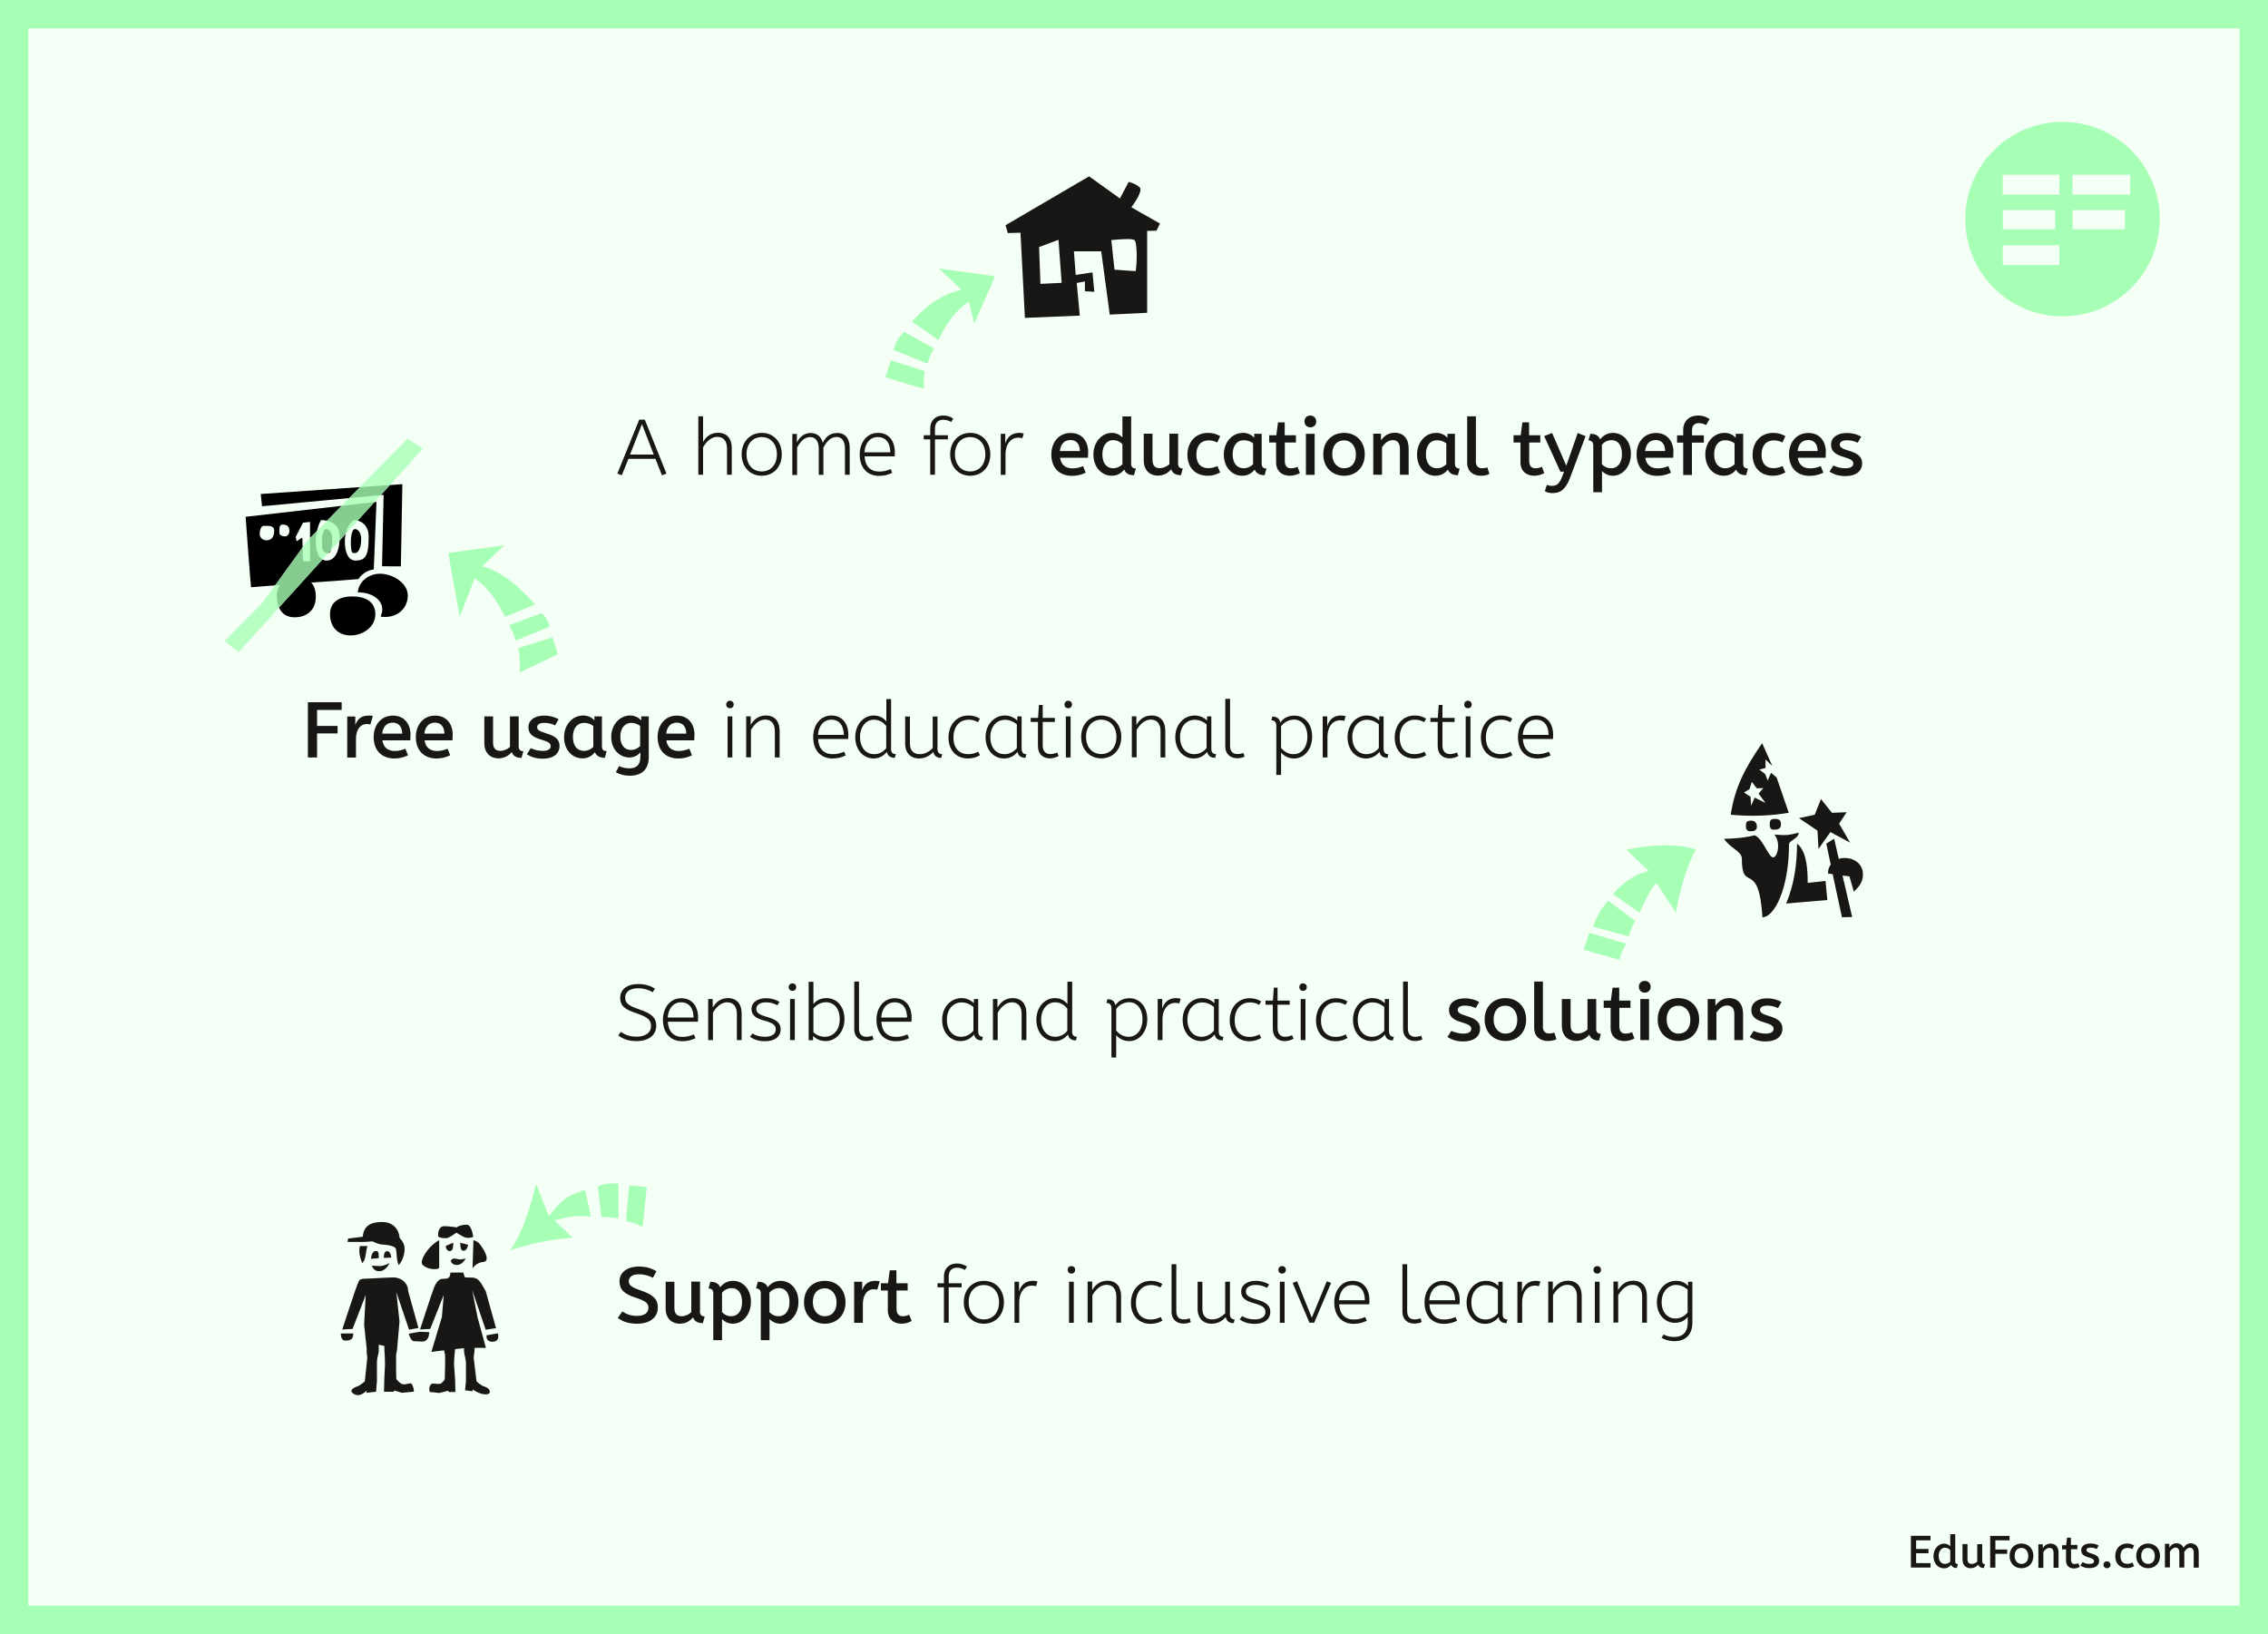 <?xml version="1.0" encoding="UTF-8"?> <svg xmlns="http://www.w3.org/2000/svg" xmlns:xlink="http://www.w3.org/1999/xlink" version="1.1" x="0px" y="0px" viewBox="0 0 2000 1440.9" style="enable-background:new 0 0 2000 1440.9;" xml:space="preserve"><rect x="0" y="0" width="2000" height="1440.9" fill="#808080" stroke="none"/> <style type="text/css"> .st0{fill:#F4FFF5;} .st1{fill:#F4FFF5;stroke:#F4FFF5;stroke-miterlimit:10;} .st2{fill:#181716;} .st3{fill:#A7FFB5;} .st4{opacity:0.8;} </style> <g id="Ebene_1"> <g> <rect x="12.5" y="12.5" class="st0" width="1975" height="1415.9"></rect> <path class="st3" d="M1975,25v1390.9H25V25H1975 M2000,0H0v1440.9h2000V0L2000,0z"></path> </g> <g> <path class="st2" d="M544.4,417.6l19.3-47.6h4.9l19.1,47.6l-4,1.5l-5.7-14.5h-23.8l-5.9,14.5L544.4,417.6z M576.5,400.8L566.1,374 l-10.5,26.8H576.5z"></path> <path class="st2" d="M620,389.7c2.6-4.5,6.5-8.1,13.3-8.1c7.9,0,12,5.4,12,13.4v23.6h-4.2v-23.2c0-6.4-3.1-10.2-8.5-10.2 c-5.2,0-9.5,3.8-12.6,9.2v24.2h-4.2v-51.5h4.2V389.7z"></path> <path class="st2" d="M689.4,400.6c0,11.3-7.5,18.9-17.7,18.9c-10.4,0-17.7-7.9-17.7-18.9c0-11.3,7.6-18.9,17.7-18.9 C682.1,381.6,689.4,389.6,689.4,400.6z M658.3,400.5c0,9,5.4,15.2,13.4,15.2c8.2,0,13.4-6.2,13.4-15.1c0-9-5.4-15.2-13.4-15.2 C663.6,385.4,658.3,391.6,658.3,400.5z"></path> <path class="st2" d="M749.3,394.9v23.7h-4.2v-23.3c0-6.5-2.9-10-7.4-10c-4.9,0-8.4,3.5-11.6,9.3v24.1H722v-23.2 c0-6.7-3.1-10.1-7.5-10.1c-4.8,0-8.4,3.4-11.6,9.2v24.2h-4.2v-36.2h4v7.6c2.6-5,6.4-8.4,12.2-8.4c5.6,0,9.5,3.4,10.6,8.7 c2.6-5.1,6.3-8.7,12.7-8.7C745.4,381.6,749.3,386.9,749.3,394.9z"></path> <path class="st2" d="M789.1,398.7c0,1.3,0,2.3-0.1,3.7h-26.6c0.5,8.6,5.1,13.4,12.9,13.4c4.1,0,7-0.9,10.1-2.2l1.4,3.3 c-3.1,1.5-6.8,2.7-11.5,2.7c-10.8,0-17.2-7.4-17.2-18.9c0-10.4,6.2-19,16.1-19C784.1,381.6,789.1,389.3,789.1,398.7z M762.3,398.8 h22.8c-0.1-8.2-3.8-13.4-11-13.4C767.1,385.3,762.8,391,762.3,398.8z"></path> <path class="st2" d="M840.6,369.1l-1.8,3c-1.9-1.1-4-2-7.1-2c-4.5,0-7.2,2.9-7.2,7.6v6.1h11.4v3.6h-11.4v31.2h-4.2v-31.2h-5.7 v-3.6h5.7v-6.1c0-6.8,4.6-11.3,11.2-11.3C835.2,366.3,838.1,367.4,840.6,369.1z"></path> <path class="st2" d="M873.3,400.6c0,11.3-7.5,18.9-17.7,18.9c-10.4,0-17.7-7.9-17.7-18.9c0-11.3,7.6-18.9,17.7-18.9 C865.9,381.6,873.3,389.6,873.3,400.6z M842.1,400.5c0,9,5.4,15.2,13.4,15.2c8.2,0,13.4-6.2,13.4-15.1c0-9-5.4-15.2-13.4-15.2 C847.4,385.4,842.1,391.6,842.1,400.5z"></path> <path class="st2" d="M902.8,382.3l-1.3,4.1c-1.1-0.3-2.4-0.5-3.8-0.5c-5.5,0-11,4.7-11,14.9v17.9h-4.2v-36.2h4v8.7 c1.3-4.8,4.9-9.5,12-9.5C900.1,381.6,901.6,381.9,902.8,382.3z"></path> <path class="st2" d="M959.6,398.5c0,1.9-0.1,3.5-0.2,5.1h-24.6c0.8,5.8,4.4,9.4,10.9,9.4c3.7,0,6.3-0.8,9.4-2l2.3,5.8 c-3.3,1.6-7.2,2.8-12,2.8c-11.5,0-18.3-7.4-18.3-18.9c0-10.9,6.8-18.9,16.9-18.9C954.3,381.6,959.6,389.4,959.6,398.5z M934.6,397.7h17.7c-0.1-6.2-3.2-9.7-8.3-9.7C938.9,388,935.4,391.1,934.6,397.7z"></path> <path class="st2" d="M997.5,409c0,3.3,2,4.1,4.2,4.1l-1.7,5.9c-4.7,0-7.5-1.7-8.6-5c-2.4,2.9-5.6,5.5-11.1,5.5 c-8.3,0-16.1-7-16.1-18.7c0-11,7.4-19.1,16.3-19.1c4.3,0,7.5,2.1,9.3,4.1v-18.6h7.7V409z M972.1,400.6c0,7.7,3.6,12.3,9.5,12.3 c3.2,0,6.2-1.5,8.2-3.5v-17.7c-1.7-1.9-4.6-3.6-8.3-3.6C975.8,388.1,972.1,393.3,972.1,400.6z"></path> <path class="st2" d="M1038.8,408.4c0,3.8,2.1,4.7,4.2,4.7l-1.6,5.9c-4.7,0-7.4-1.7-8.6-5.2c-3.1,3.6-7,5.6-11.8,5.6 c-6.1,0-12.4-3.8-12.4-13.5v-23.5h7.7v23.1c0,4.9,2.2,7.3,6.4,7.3c3.1,0,6.1-1.3,8.5-3.5v-26.9h7.7V408.4z"></path> <path class="st2" d="M1065.8,388.3c-6.5,0-10.8,4.4-10.8,12.6c0,7.9,4,11.9,10.3,11.9c3.6,0,6-0.8,8.2-1.9l2.5,5.6 c-3.1,1.8-6.5,3-10.9,3c-11.1,0-18-7.3-18-18.5c0-10.8,6.8-19.3,18.2-19.3c4.1,0,7.6,1,10.7,2.9l-2.6,5.6 C1071.1,389,1068.8,388.3,1065.8,388.3z"></path> <path class="st2" d="M1106,386v-3.5h6.6V409c0,3.3,2,4.1,4.2,4.1l-1.6,5.9c-4.7,0-7.4-1.7-8.8-4.9c-2.3,2.8-5.6,5.4-11.1,5.4 c-8.4,0-16.1-7-16.1-18.7c0-10.9,7.4-19.1,16.9-19.1C1100.2,381.6,1103.6,383.4,1106,386z M1087,400.6c0,7.7,3.7,12.3,9.7,12.3 c3.3,0,6.3-1.5,8.3-3.5v-18.5c-2.2-1.7-5-2.7-8-2.7C1090.8,388.1,1087,393,1087,400.6z"></path> <path class="st2" d="M1133,383.8h9.8v6.4h-9.8v16.5c0,4.5,2.4,6.2,5.4,6.2c2.4,0,4.2-0.6,5.8-1.3l2.1,5.5 c-2.3,1.3-5.4,2.4-8.8,2.4c-6.9,0-12.2-4-12.2-11.9v-17.4h-6.1v-6.4h6.3l1.5-11.4h5.9V383.8z"></path> <path class="st2" d="M1160.7,371.6c0,3.1-2.2,5.2-5.2,5.2c-3,0-5.2-2.2-5.2-5.2s2.1-5.2,5.2-5.2 C1158.4,366.4,1160.7,368.6,1160.7,371.6z M1151.6,418.7v-36.2h7.7v36.2H1151.6z"></path> <path class="st2" d="M1203.5,400.6c0,11.7-7.9,18.9-18.3,18.9c-10.6,0-18.3-7.7-18.3-18.9c0-11.7,7.9-18.9,18.3-18.9 C1195.9,381.6,1203.5,389.4,1203.5,400.6z M1174.8,400.5c0,7.1,4.2,12.4,10.4,12.4c6.6,0,10.5-4.7,10.5-12.2 c0-7.1-4.2-12.4-10.5-12.4C1178.7,388.3,1174.8,393,1174.8,400.5z"></path> <path class="st2" d="M1230,381.6c8,0,12.2,5.6,12.2,13.8v23.2h-7.7v-22.8c0-5-2.2-7.7-6.3-7.7c-4,0-7,2.6-9.5,6.2v24.3h-7.7v-36.2 h6.8v5.9C1220.6,384.4,1224.1,381.6,1230,381.6z"></path> <path class="st2" d="M1276.4,386v-3.5h6.6V409c0,3.3,2,4.1,4.2,4.1l-1.6,5.9c-4.7,0-7.4-1.7-8.8-4.9c-2.3,2.8-5.6,5.4-11.1,5.4 c-8.4,0-16.1-7-16.1-18.7c0-10.9,7.4-19.1,16.9-19.1C1270.6,381.6,1274,383.4,1276.4,386z M1257.4,400.6c0,7.7,3.7,12.3,9.7,12.3 c3.3,0,6.3-1.5,8.3-3.5v-18.5c-2.2-1.7-5-2.7-8-2.7C1261.2,388.1,1257.4,393,1257.4,400.6z"></path> <path class="st2" d="M1301.4,406.6c0,4.3,2.1,6.3,5.6,6.3c1.9,0,3.3-0.3,4.6-0.8l1.8,5.8c-1.9,1-4.5,1.6-7.4,1.6 c-6.5,0-12.2-3.4-12.2-11.6v-40.8h7.7V406.6z"></path> <path class="st2" d="M1348.5,383.8h9.8v6.4h-9.8v16.5c0,4.5,2.4,6.2,5.4,6.2c2.4,0,4.2-0.6,5.8-1.3l2.1,5.5 c-2.3,1.3-5.4,2.4-8.8,2.4c-6.9,0-12.2-4-12.2-11.9v-17.4h-6.1v-6.4h6.3l1.5-11.4h5.9V383.8z"></path> <path class="st2" d="M1398.2,384.6l-13.4,36c-4.2,11.3-9,14.2-15.7,14.2c-2.8,0-5.1-0.6-6.8-1.7l1.8-5.6c1.4,0.6,2.7,0.9,4.7,0.9 c3.9,0,6.5-1.9,9-8.7l1.4-3.8h-3.2l-14.3-31.4l7-2.7l12.5,28.8l10.1-28.8L1398.2,384.6z"></path> <path class="st2" d="M1438.2,400.2c0,11.6-7.6,19.3-15.9,19.3c-4,0-7.2-1.7-9.6-4.1V434h-7.7v-41.2c0-3.2-1.8-4.4-4.2-4.4l1.6-5.9 c4.6,0,7.4,1.7,8.7,4.9c2.1-2.8,5.8-5.7,11.2-5.7C1430.5,381.6,1438.2,388.3,1438.2,400.2z M1412.6,392.1v17.2 c2,2.2,4.8,3.6,8.2,3.6c5.6,0,9.5-4.6,9.5-12.5c0-8.1-3.8-12.3-9.1-12.3C1417.4,388.1,1414.3,390.1,1412.6,392.1z"></path> <path class="st2" d="M1475.7,398.5c0,1.9-0.1,3.5-0.2,5.1h-24.6c0.8,5.8,4.4,9.4,10.9,9.4c3.7,0,6.3-0.8,9.4-2l2.3,5.8 c-3.3,1.6-7.2,2.8-12,2.8c-11.5,0-18.3-7.4-18.3-18.9c0-10.9,6.8-18.9,16.9-18.9C1470.3,381.6,1475.7,389.4,1475.7,398.5z M1450.7,397.7h17.7c-0.1-6.2-3.2-9.7-8.3-9.7C1455,388,1451.5,391.1,1450.7,397.7z"></path> <path class="st2" d="M1507.6,369.5l-3.1,5.3c-1.9-1-3.9-1.7-6.5-1.7c-3.6,0-5.9,2.2-5.9,6v4.8h10.4v6.4H1492v28.5h-7.7v-28.5h-5.4 v-6.4h5.4v-4.9c0-7.7,5.4-12.6,12.9-12.6C1501.4,366.3,1504.8,367.6,1507.6,369.5z"></path> <path class="st2" d="M1530.6,386v-3.5h6.6V409c0,3.3,2,4.1,4.2,4.1l-1.6,5.9c-4.7,0-7.4-1.7-8.8-4.9c-2.3,2.8-5.6,5.4-11.1,5.4 c-8.4,0-16.1-7-16.1-18.7c0-10.9,7.4-19.1,16.9-19.1C1524.8,381.6,1528.2,383.4,1530.6,386z M1511.6,400.6 c0,7.7,3.7,12.3,9.7,12.3c3.3,0,6.3-1.5,8.3-3.5v-18.5c-2.2-1.7-5-2.7-8-2.7C1515.4,388.1,1511.6,393,1511.6,400.6z"></path> <path class="st2" d="M1564.2,388.3c-6.5,0-10.8,4.4-10.8,12.6c0,7.9,4,11.9,10.3,11.9c3.6,0,6-0.8,8.2-1.9l2.5,5.6 c-3.1,1.8-6.5,3-10.9,3c-11.1,0-18-7.3-18-18.5c0-10.8,6.8-19.3,18.2-19.3c4.1,0,7.6,1,10.7,2.9l-2.6,5.6 C1569.5,389,1567.2,388.3,1564.2,388.3z"></path> <path class="st2" d="M1610.1,398.5c0,1.9-0.1,3.5-0.2,5.1h-24.6c0.8,5.8,4.4,9.4,10.9,9.4c3.7,0,6.3-0.8,9.4-2l2.3,5.8 c-3.3,1.6-7.2,2.8-12,2.8c-11.5,0-18.3-7.4-18.3-18.9c0-10.9,6.8-18.9,16.9-18.9C1604.8,381.6,1610.1,389.4,1610.1,398.5z M1585.2,397.7h17.7c-0.1-6.2-3.2-9.7-8.3-9.7C1589.5,388,1585.9,391.1,1585.2,397.7z"></path> <path class="st2" d="M1627.3,412.9c4.7,0,7-1.6,7-4.2c0-2.4-1.7-3.8-8.5-5.8c-7.4-2.2-11.1-4.9-11.1-10.9 c0-6.1,5.3-10.2,13.8-10.2c5.4,0,9.3,1.3,12.8,3.2l-3.1,5.4c-2.6-1.2-5.4-2.2-9.5-2.2c-4.2,0-6.3,1.5-6.3,3.7 c0,2.3,1.3,3.5,8.1,5.6c8,2.3,11.6,5.4,11.6,11c0,7.1-5.6,11.3-14.9,11.3c-5.8,0-10.3-1.6-13.9-3.9l3.4-5.4 C1619.8,411.8,1623,412.9,1627.3,412.9z"></path> </g> <g> <path class="st2" d="M1702.4,1354.3v3.9h-12.7v7.6h10.9v3.8h-10.9v8.7h12.7v3.9h-17.3v-28H1702.4z"></path> <path class="st2" d="M1724.2,1376.8c0,1.9,1.2,2.4,2.4,2.4l-1,3.4c-2.7,0-4.3-1-5-2.9c-1.4,1.7-3.2,3.2-6.4,3.2 c-4.8,0-9.2-4-9.2-10.8c0-6.3,4.3-11,9.4-11c2.5,0,4.3,1.2,5.4,2.4v-10.7h4.4V1376.8z M1709.6,1371.9c0,4.4,2.1,7.1,5.5,7.1 c1.8,0,3.6-0.8,4.7-2v-10.2c-1-1.1-2.6-2.1-4.8-2.1C1711.8,1364.8,1709.6,1367.8,1709.6,1371.9z"></path> <path class="st2" d="M1748,1376.5c0,2.2,1.2,2.7,2.4,2.7l-0.9,3.4c-2.7,0-4.3-1-5-3c-1.8,2.1-4,3.2-6.8,3.2 c-3.5,0-7.1-2.2-7.1-7.8v-13.5h4.4v13.3c0,2.8,1.2,4.2,3.7,4.2c1.8,0,3.5-0.8,4.9-2v-15.4h4.4V1376.5z"></path> <path class="st2" d="M1772.1,1354.3v3.9h-12.5v8.1h10.4v3.8h-10.4v12.2h-4.6v-28H1772.1z"></path> <path class="st2" d="M1793.1,1371.9c0,6.7-4.6,10.9-10.5,10.9c-6.1,0-10.5-4.4-10.5-10.9c0-6.7,4.6-10.9,10.5-10.9 C1788.7,1361.1,1793.1,1365.5,1793.1,1371.9z M1776.6,1371.9c0,4.1,2.4,7.1,6,7.1c3.8,0,6-2.7,6-7c0-4.1-2.4-7.1-6-7.1 C1778.8,1364.9,1776.6,1367.6,1776.6,1371.9z"></path> <path class="st2" d="M1808.3,1361.1c4.6,0,7,3.2,7,7.9v13.4h-4.4v-13.1c0-2.9-1.3-4.4-3.6-4.4c-2.3,0-4,1.5-5.4,3.6v14h-4.4v-20.8 h3.9v3.4C1803,1362.7,1805,1361.1,1808.3,1361.1z"></path> <path class="st2" d="M1826.3,1362.3h5.6v3.7h-5.6v9.5c0,2.6,1.4,3.6,3.1,3.6c1.4,0,2.4-0.3,3.4-0.7l1.2,3.2 c-1.3,0.8-3.1,1.4-5.1,1.4c-4,0-7-2.3-7-6.8v-10h-3.5v-3.7h3.6l0.8-6.6h3.4V1362.3z"></path> <path class="st2" d="M1842.6,1379c2.7,0,4-0.9,4-2.4c0-1.4-1-2.2-4.9-3.4c-4.3-1.2-6.4-2.8-6.4-6.3c0-3.5,3-5.9,8-5.9 c3.1,0,5.4,0.7,7.4,1.8l-1.8,3.1c-1.5-0.7-3.1-1.3-5.4-1.3c-2.4,0-3.6,0.9-3.6,2.1c0,1.3,0.8,2,4.6,3.2c4.6,1.3,6.6,3.1,6.6,6.3 c0,4.1-3.2,6.5-8.6,6.5c-3.4,0-5.9-0.9-8-2.2l2-3.1C1838.3,1378.4,1840.2,1379,1842.6,1379z"></path> <path class="st2" d="M1861.1,1379.7c0,1.8-1.3,3.1-3.1,3.1c-1.8,0-3.1-1.3-3.1-3c0-1.8,1.3-3.1,3.1-3.1 C1859.7,1376.7,1861.1,1378,1861.1,1379.7z"></path> <path class="st2" d="M1876.1,1364.9c-3.8,0-6.2,2.5-6.2,7.2c0,4.6,2.3,6.8,5.9,6.8c2.1,0,3.4-0.5,4.7-1.1l1.4,3.2 c-1.8,1-3.8,1.7-6.3,1.7c-6.4,0-10.3-4.2-10.3-10.6c0-6.2,3.9-11.1,10.4-11.1c2.4,0,4.4,0.6,6.2,1.7l-1.5,3.2 C1879.1,1365.3,1877.8,1364.9,1876.1,1364.9z"></path> <path class="st2" d="M1904.8,1371.9c0,6.7-4.6,10.9-10.5,10.9c-6.1,0-10.5-4.4-10.5-10.9c0-6.7,4.6-10.9,10.5-10.9 C1900.4,1361.1,1904.8,1365.5,1904.8,1371.9z M1888.2,1371.9c0,4.1,2.4,7.1,6,7.1c3.8,0,6-2.7,6-7c0-4.1-2.4-7.1-6-7.1 C1890.5,1364.9,1888.2,1367.6,1888.2,1371.9z"></path> <path class="st2" d="M1938.9,1368.9v13.4h-4.4v-13.2c0-2.8-1.2-4.4-3.2-4.4c-2.2,0-3.7,1.6-5.1,3.6v13.9h-4.4v-13.2 c0-2.8-1.2-4.4-3.2-4.4c-2.2,0-3.7,1.5-5.1,3.5v14h-4.4v-20.8h3.9v3.4c1.4-2.4,3.5-3.9,6.4-3.9c3,0,5.2,1.6,6.1,4 c1.5-2.4,3.5-4,6.6-4C1936.6,1361.1,1938.9,1364.3,1938.9,1368.9z"></path> </g> <g> <path class="st2" d="M960.4,155.5l27.2,19.5l7.7-14.6c0,0,6.1,1.3,9.9,5c0.3,0.3,0.5,0.9,0.5,1.7c0,4.1-5,11.6-8,15.7l25.2,14.3 l-3.1,6.3l-8.2,0.2v72.2l-33,1.6l-7.5-55.8h-24.1l1.6,20.8l14.8-2.2l1.6,17.1l-8.3-0.5v-8.6l-7.2,1.3l2.7,28.8l-48.4,2l-3.9-75.1 l-11.2,0.3l-2-6.9L960.4,155.5z M917.5,250.3l18.7-0.9l-2.8-37.9l-17.1,6.3L917.5,250.3z M994.5,210.8c-6,0-14.5,0.9-14.5,0.9 l2.8,26.1l18.7,1.3c0,0,0.9-6,0.9-12.6c0-6.8-0.5-14.1-2.2-14.9C999.1,211.1,997.4,210.8,994.5,210.8z"></path> </g> <g> <path class="st3" d="M814.8,342.9l-34-10.2l4.7-14.9l30.2,9.5C814.6,331.8,814.3,335.9,814.8,342.9z M797.3,292.7l26.3,14.5 c-2.5,4.6-3.9,7.2-5.6,13.5l-30.1-12.2C790.2,301.5,791.7,297.9,797.3,292.7z M827.5,299.9l-23.3-16.4 c11.9-13.4,23.8-22.6,43.3-28.2l-19.5-18.5l49.5,6.8l-18.3,41.6l-4.9-19.2C842.6,273.5,834.3,285.8,827.5,299.9z"></path> </g> <g> <path class="st3" d="M1428.3,846.3l-31.6-8.8l4.7-14.9l32.6,9.5C1431.3,837.1,1429,840.6,1428.3,846.3z M1418.3,794.3l23.6,17.8 c-2.5,4.6-3.9,7.2-5.6,13.5l-31.5-8.5C1407.1,810,1412.7,799.5,1418.3,794.3z M1445.7,804.7l-23.3-16.4 c11.9-13.4,20.5-17.1,31.4-20.5l-19.5-18.5c0,0,36.2-8.8,61.2-0.2c-12,20.9-17.6,55.6-17.6,55.6l-17.3-26.2 C1455.1,785.1,1452.5,790.6,1445.7,804.7z"></path> </g> <g> <path class="st3" d="M418.5,510l-13.1,33.9l-10.1-56.3l49.5-6.8l-19.5,18.5c19.4,5.6,34.7,20.3,46.6,33.7l-26.6,10.9 C438.5,529.8,430.1,517.5,418.5,510z M484.8,552.6l-30.1,12.2c-1.7-6.3-3.1-8.9-5.6-13.5l28.6-10.7 C480.1,542.9,482.5,545.5,484.8,552.6z M457,571.5l30.2-9.5l4.7,14.9L458.2,593C458.8,586,458.1,575.8,457,571.5z"></path> </g> <g> <path class="st3" d="M488.9,1076.2l16.2,15.3c0,0-21.9,0.1-55.6,11c13.6-15.8,23.2-58.6,23.2-58.6l11.3,28.4 c12.7-15.8,15.1-17.4,32-23.2l5.2,23.9C511,1071,499.1,1073.1,488.9,1076.2z M545.4,1043.8v30.4c-4.5-0.6-9.8-1.4-15-0.9 l-3.2-27.1C534.1,1043.1,538,1043.1,545.4,1043.8z M552,1076.7l2.9-31.5l15.5,1.4l-3.8,35.3C560.3,1078.7,556.4,1077.4,552,1076.7 z"></path> </g> <g> <path class="st2" d="M1536,757c0-6.4-11-9.6-15.6-17.4c7.1,0,19.2-0.9,26.7-3.1c7.2,2.2,12.4,19.5,16.5,19.5 c3.8,0,7.1-12.9,1.1-20.1c11.5,0.8,12.1,0.6,21.4-1.7c0,5.5-8.5,6.6-8.5,10.5c0,38.8-12.9,64.1-23.4,64.1 C1550.8,756.5,1536,788.6,1536,757z M1553.9,655.3l9,20.1l-6-5.7v7.5l-5.5,1.4l5.2,3.9l2.2,5.7l3-6.8l4.9,4.2l10.7,31.1 c-15.1,2.5-32.2,3.5-51.2,1.7C1529.9,693.8,1539.3,676.5,1553.9,655.3z M1543.7,702.6l0.5,7.9l3.1-7.2l9.6,4.7l-6.1-8.2l4.2-4.9 l-5.8,0.2l-4.4-5.7l-2,6.4l-4.9,3L1543.7,702.6z M1544.3,723.6c3.1,0,5,2,5,5.3c0,3.8-3.3,4.1-5.8,4.1c-2.8,0-3.9-1.9-3.9-4.1 C1539.6,725.7,1539.6,723.6,1544.3,723.6z M1565.2,722.1c4.7,0,5.3,2,5.3,4.9c0,4.1-3.1,4.6-6.4,4.6c-2,0-3.5-1.1-3.5-4.6 C1560.7,724.1,1560.7,722.1,1565.2,722.1z M1584.7,743.8c6.9,5.7,9.4,16.7,9.4,34.7l15.7-1.7l1.6,16.8l-36.3,3.1 C1582.4,779.1,1584.6,761.7,1584.7,743.8z M1600.3,718.4l5.5-13.8l9.7,12.1l12.9-0.5l-6.6,10.1l9.7,16.7l-17.4-9.3l-10.5,14.9 l-0.9-16.2l-16.3-11L1600.3,718.4z M1617.4,739.5l4.1,17.8c1.6-0.5,3.3-0.8,5-0.8c8.3,0,16.3,4.9,16.3,14.6c0,7.5-4.2,11.2-8,15.2 l-3.9-13.5l-6.1-0.8l8.5,36.6l-9,0.2l-8.2-38l-4.1-0.6c0-3.1,0.8-5.8,2.4-7.9l-3.9-18.4L1617.4,739.5z"></path> </g> <g> <path class="st2" d="M311.5,1175.8c0,4.2-1.3,6.3-7.1,6.3c-3.3,0-3.9-4.2-3.9-6.3H311.5z M316.3,1129.9c0.8-1.7,2.4-2.4,5.8-2.4 c3.5,0,19.6-1.1,24.8-1.1c7.4,0,13,5.3,13,11.9l9.1,32.7l-8.3,1.4l-11.2-33l2.8,25.8l-2.2,25.3c-0.2,1.6-0.8,3-0.8,4.4v8.5 c0,5,0,7.7,0.2,12.6c0,0,3.6,4.7,6.4,4.7c2.5,0,3.9-0.9,6.3-0.9c1.4,0,2.8,4.9,2.8,6.6c0,0.3,0,0.8-0.6,0.8 c-1.1,0-9.9,0.9-9.9,0.9l-6.8-2l-0.6,1.1h-8.5l0.3-11.2l0.6-12.9c0-6.3-0.6-12.4-0.6-16.3l-4.9-1.1v5.8c-0.2,2.8-1.6,5.7-1.6,10.1 v16.3l-0.8,9.3l-8.3,0.9l-0.2-1.7c0,0-3.9,3.8-7.1,3.8c-3.3,0-6.1-2.2-6.1-3.6s1.6-3,6.6-4.7c3.1-2,5.2-3.9,5.2-3.9l2.2-20.8 c-0.5-3-0.6-5.2-0.6-8.6l-2.2-20.6l1.4-26.1l-11.6,29.9l-9.1,0.5C302,1172.2,314.4,1133.2,316.3,1129.9z M307,1092.1l12.9-1.6 c0.8-9.9,7.4-13,17.1-13c8.3,0,14.6,5,15.4,14.1c1.9,1.9,4.4,5.2,4.4,9.6c0,5.3-2.2,11.2-5.2,14.3c-2.2-4.9-1.4-9.4-2.5-14.3 c-0.5-2.2-6.3-3.5-11.8-3.8c-4.1-0.3-6.1-1.7-8.8-2.8l-7.4,0.5h-14.6L307,1092.1z M324,1098.7c-1.7,5.2-1.1,11.9-4.6,15.1 c-2-5-3.3-9.9-2-15.1H324z M331.2,1103.1c2.5,0,2.8,0.8,2.8,6.3l-6.8,0.6C327.3,1106,329.2,1103.1,331.2,1103.1z M335,1116.4 c2,0,4.9-0.8,8.5-2.7c-2.4,4.9-5.8,7.2-9,7.2c-4.1,0-5.5-2.4-6.8-4.9L335,1116.4z M341.6,1103.2c2.8,0,3.5,5.7,3.5,5.7l-6.6,0.3 C338.4,1105.9,339.1,1103.2,341.6,1103.2z M370,1174.3l8.5,0.3c0,2.5-0.8,8.3-6,8.3c-3.3,0-5.5-0.3-7.7-0.3 c-1.9,0-4.2-4.9-4.2-6.6L370,1174.3z M409.2,1191.6v-2.8c-3.5,0.2-4.6,0.5-7.9,0.8c-0.3,4.1-0.9,7.4-0.9,13.7l0.9,12.9l0.3,11.2 h-5.8l-0.6-1.1l-7.9,2c0,0-6.8-0.9-8.2-0.9c-0.3,0-0.6-2.5-0.6-2.8c0-1.7,1.4-4.6,2.7-4.6c2.5,0,3.9,0.3,6.1,0.3 c2.5,0,4.9-4.1,4.9-4.1c0-3.9,0.3-7.5,0.3-12.6v-8.5c0-1.4-0.8-2.8-0.9-4.4c-3.9,0.3-7.7,0.9-11.2,1.4l9.3-31l1.6-19.2l-11.9,29.9 l-9,0.5c0,0,10.8-33.3,12.3-36.8c2.2-5.5,4.7-7.9,7.9-7.9c3.3,0,5.8-0.2,6.3-3.5l0.3-2h11.3l1.4,4.2c1.3,0.2,3.1,0.2,5.8,0.2 c7.1,0,8.5,5.3,12.6,11.9l9.1,32.7l-9.1,1.4l-11.9-34.9l4.7,23.9l7.4,27h-9.9c-0.2,3.5-0.5,5.7-0.9,8.6l2.5,20.8 c0,0,1.7,1.9,4.9,3.9c5,1.7,6.8,3.1,6.8,5.5c0,1.4-1.1,2.2-3.9,2.2c-5.2,0-11.3-4.4-11.3-4.4v1.7l-6.6-0.9l0.8-8v-16.3 C410.6,1197.2,409.3,1194.4,409.2,1191.6z M387.3,1093.6v24.4c-1.4,1.1-2.7,1.1-4.2,1.1c-3,0-6.3-0.6-9.9-3.3 c-0.6-0.5-1.3-1.3-1.3-2.7C371.9,1108.2,379.5,1097.2,387.3,1093.6z M391.6,1081.2c5.8,0,11,1.1,11,1.1s2.8-2.4,9-2.4 c4.4,0,5.7,10.7,5.7,10.7s-1.4,0.9-4.2,0.9c-2.7,0-3.1,0-10.7-4.6c0,0-6.3,4.9-9,4.9c-3.5,0-5.3-0.3-7.1-1.6 C386.2,1087.3,386.8,1081.2,391.6,1081.2z M399.7,1095.8c0,5.2-0.8,7.4-3.3,7.4c-1.4,0-3.3-1.7-3.3-4.6L399.7,1095.8z M400,1109.7 c2.5,0,3.3,0.8,6.1,0.8c1.4,0,4.6-0.9,4.6-0.9c-2.4,4.2-5,5.8-8,5.8c-3.3,0-5-2.2-5.3-3.8C398.2,1110.6,399.3,1109.7,400,1109.7z M412.8,1097.6c0,0-0.8,5.3-3.9,5.3c-2.4,0-3-2.5-3-7.1L412.8,1097.6z M417.5,1093.5c0,0,3.1,0.9,4.9,2.7 c1.4,1.4,6.8,8.8,6.8,13.4c0,1.4-0.8,3-2.8,3.1c-6.6,0.5-9.7,5.7-9.7,5.7L417.5,1093.5z M439,1175.7c1.3,4.4-0.3,7.4-4.7,7.4 c-5.3,0-5.3-3.6-5.3-5.7L439,1175.7z"></path> </g> <g> <path class="st2" d="M301.3,619.2v6.8h-21.7v14.1h18.1v6.6h-18.1v21.2h-8.1v-48.7H301.3z"></path> <path class="st2" d="M328.8,631.4l-2.2,7.4c-0.9-0.2-1.9-0.4-3.4-0.4c-4.7,0-9.3,4.2-9.3,13.1v16.5h-7.7v-36.2h7.1v7.6 c1.6-4.9,5.1-8.4,11.3-8.4C326.2,630.9,327.7,631,328.8,631.4z"></path> <path class="st2" d="M362,647.7c0,1.9-0.1,3.5-0.2,5.1h-24.6c0.8,5.8,4.4,9.4,10.9,9.4c3.7,0,6.3-0.8,9.4-2l2.3,5.8 c-3.3,1.6-7.2,2.8-12,2.8c-11.5,0-18.3-7.4-18.3-18.9c0-10.9,6.8-18.9,16.9-18.9C356.6,630.9,362,638.6,362,647.7z M337,646.9 h17.7c-0.1-6.2-3.2-9.7-8.3-9.7C341.3,637.2,337.8,640.3,337,646.9z"></path> <path class="st2" d="M399.2,647.7c0,1.9-0.1,3.5-0.2,5.1h-24.6c0.8,5.8,4.4,9.4,10.9,9.4c3.7,0,6.3-0.8,9.4-2l2.3,5.8 c-3.3,1.6-7.2,2.8-12,2.8c-11.5,0-18.3-7.4-18.3-18.9c0-10.9,6.8-18.9,16.9-18.9C393.9,630.9,399.2,638.6,399.2,647.7z M374.2,646.9h17.7c-0.1-6.2-3.2-9.7-8.3-9.7C378.6,637.2,375,640.3,374.2,646.9z"></path> <path class="st2" d="M457.3,657.7c0,3.8,2.1,4.7,4.2,4.7l-1.6,5.9c-4.7,0-7.4-1.7-8.6-5.2c-3.1,3.6-7,5.6-11.8,5.6 c-6.1,0-12.4-3.8-12.4-13.5v-23.5h7.7v23.1c0,4.9,2.2,7.3,6.4,7.3c3.1,0,6.1-1.3,8.5-3.5v-26.9h7.7V657.7z"></path> <path class="st2" d="M478.6,662.1c4.7,0,7-1.6,7-4.2c0-2.4-1.7-3.8-8.5-5.8c-7.4-2.2-11.1-4.9-11.1-10.9c0-6.1,5.3-10.2,13.8-10.2 c5.4,0,9.3,1.3,12.8,3.2l-3.1,5.4c-2.6-1.2-5.4-2.2-9.5-2.2c-4.2,0-6.3,1.5-6.3,3.7c0,2.3,1.3,3.5,8.1,5.6c8,2.3,11.6,5.4,11.6,11 c0,7.1-5.6,11.3-14.9,11.3c-5.8,0-10.3-1.6-13.9-3.9l3.4-5.4C471.1,661.1,474.3,662.1,478.6,662.1z"></path> <path class="st2" d="M524.2,635.2v-3.5h6.6v26.5c0,3.3,2,4.1,4.2,4.1l-1.6,5.9c-4.7,0-7.4-1.7-8.8-4.9c-2.3,2.8-5.6,5.4-11.1,5.4 c-8.4,0-16.1-7-16.1-18.7c0-10.9,7.4-19.1,16.9-19.1C518.4,630.9,521.8,632.6,524.2,635.2z M505.2,649.8c0,7.7,3.7,12.3,9.7,12.3 c3.3,0,6.3-1.5,8.3-3.5v-18.5c-2.2-1.7-5-2.7-8-2.7C509,637.4,505.2,642.2,505.2,649.8z"></path> <path class="st2" d="M565.5,635.2v-3.5h6.6v35.9c0,11.5-6.9,16.4-17,16.4c-4.5,0-8.8-1.2-12-3.1l2.8-5.4c2.4,1.1,5.2,2,9.1,2 c6.1,0,9.7-3,9.7-9.9v-4.2c-1.9,2.2-4.9,4.5-9.7,4.5c-8.3,0-16-6.8-16-18.1c0-11,7.7-18.9,16.6-18.9 C559.8,630.9,563.1,632.7,565.5,635.2z M547,649.5c0,7.4,3.8,11.8,9.4,11.8c3.3,0,6.1-1.5,8.1-3.5v-17.7c-2.3-1.7-4.9-2.7-7.9-2.7 C551.4,637.4,547,641.7,547,649.5z"></path> <path class="st2" d="M612.4,647.7c0,1.9-0.1,3.5-0.2,5.1h-24.6c0.8,5.8,4.4,9.4,10.9,9.4c3.7,0,6.3-0.8,9.4-2l2.3,5.8 c-3.3,1.6-7.2,2.8-12,2.8c-11.5,0-18.3-7.4-18.3-18.9c0-10.9,6.8-18.9,16.9-18.9C607.1,630.9,612.4,638.6,612.4,647.7z M587.5,646.9h17.7c-0.1-6.2-3.2-9.7-8.3-9.7C591.8,637.2,588.2,640.3,587.5,646.9z"></path> <path class="st2" d="M647,621.2c0,1.9-1.3,3.3-3.3,3.3c-1.9,0-3.3-1.3-3.3-3.3c0-1.9,1.3-3.3,3.3-3.3 C645.6,617.9,647,619.3,647,621.2z M641.6,667.9v-36.2h4.2v36.2H641.6z"></path> <path class="st2" d="M675.5,630.9c7.9,0,12,5.4,12,13.4v23.6h-4.2v-23.2c0-6.4-3.1-10.2-8.5-10.2c-5.2,0-9.5,3.8-12.6,9.2v24.1 H658v-36.2h4v7.6C664.8,634.5,668.7,630.9,675.5,630.9z"></path> <path class="st2" d="M748.1,647.9c0,1.3,0,2.3-0.1,3.7h-26.6c0.5,8.6,5.1,13.4,12.9,13.4c4.1,0,7-0.9,10.1-2.2l1.4,3.3 c-3.1,1.5-6.8,2.7-11.5,2.7c-10.8,0-17.2-7.4-17.2-18.9c0-10.4,6.2-19,16.1-19C743.1,630.9,748.1,638.5,748.1,647.9z M721.3,648 h22.8c-0.1-8.2-3.8-13.4-11-13.4C726.1,634.6,721.8,640.3,721.3,648z"></path> <path class="st2" d="M785.7,660.1c0,3.8,1.8,4.9,4.3,4.8l-0.9,3.3c-3.9,0-6.3-1.7-7-5.2c-2.4,2.8-6.1,5.8-11.8,5.8 c-8.6,0-16.1-7.2-16.1-18.8c0-11.2,7.4-19.1,16.1-19.1c5.5,0,9.3,2.4,11.3,5.4v-19.9h4.2V660.1z M758.4,649.8 c0,9.4,5.2,15.2,12.4,15.2c4.5,0,8.2-2.1,10.7-5.3v-19.5c-2.2-2.9-5.7-5.6-10.9-5.6C763.8,634.6,758.4,640.8,758.4,649.8z"></path> <path class="st2" d="M826.6,659.6c0,4.4,1.9,5.4,4.3,5.4l-0.9,3.3c-3.8,0-6.2-1.7-7-5.3c-3.3,3.5-7.2,5.8-12.8,5.8 c-6.1,0-12-4-12-13v-24h4.2v23.7c0,6.5,3.3,9.5,8.6,9.5c4.6,0,8.4-2.2,11.5-5.4v-27.8h4.2V659.6z"></path> <path class="st2" d="M854.2,634.6c-8,0-13.4,6-13.4,15.7c0,9.5,5.1,14.7,13,14.7c3.8,0,6.4-1,8.8-2.2l1.6,3.1 c-2.8,1.7-6.1,2.9-10.5,2.9c-10.2,0-17.3-7.1-17.3-18.4c0-11,7-19.5,17.5-19.5c4.1,0,7.2,0.9,10.2,2.8l-1.7,3.1 C860,635.4,857.5,634.6,854.2,634.6z"></path> <path class="st2" d="M897.1,635.4v-3.7h3.8v28.4c0,3.8,1.8,4.9,4.2,4.9l-0.8,3.2c-3.9,0-6.3-1.7-7-5.2c-2.4,2.8-6.1,5.8-12,5.8 c-8.7,0-16.2-7.2-16.2-18.8c0-11.2,7.7-19.1,17-19.1C890.7,630.9,894.3,632.7,897.1,635.4z M873.3,649.8c0,9.5,5.2,15.2,12.5,15.2 c4.5,0,8.3-2.2,10.9-5.4v-20.9c-2.9-2.4-6.3-4-10.4-4C879.2,634.6,873.3,640.4,873.3,649.8z"></path> <path class="st2" d="M919.5,633h10.7v3.6h-10.7v20.7c0,5.5,3.1,7.6,6.5,7.6c2.4,0,4.4-0.6,6.3-1.4l1.3,3.1 c-2.1,1.1-4.8,2.1-7.9,2.1c-5.6,0-10.4-3.5-10.4-10.8v-21.3h-6.4V633h6.5l0.8-11.4h3.3V633z"></path> <path class="st2" d="M945.3,621.2c0,1.9-1.3,3.3-3.3,3.3c-1.9,0-3.3-1.3-3.3-3.3c0-1.9,1.3-3.3,3.3-3.3 C944,617.9,945.3,619.3,945.3,621.2z M939.9,667.9v-36.2h4.2v36.2H939.9z"></path> <path class="st2" d="M988.8,649.8c0,11.3-7.5,18.9-17.7,18.9c-10.4,0-17.7-7.9-17.7-18.9c0-11.3,7.6-18.9,17.7-18.9 C981.5,630.9,988.8,638.8,988.8,649.8z M957.7,649.7c0,9,5.4,15.2,13.4,15.2c8.2,0,13.4-6.2,13.4-15.1c0-9-5.4-15.2-13.4-15.2 C963,634.6,957.7,640.8,957.7,649.7z"></path> <path class="st2" d="M1015.6,630.9c7.9,0,12,5.4,12,13.4v23.6h-4.2v-23.2c0-6.4-3.1-10.2-8.5-10.2c-5.2,0-9.5,3.8-12.6,9.2v24.1 h-4.2v-36.2h4v7.6C1004.9,634.5,1008.8,630.9,1015.6,630.9z"></path> <path class="st2" d="M1064.4,635.4v-3.7h3.8v28.4c0,3.8,1.8,4.9,4.2,4.9l-0.8,3.2c-3.9,0-6.3-1.7-7-5.2c-2.4,2.8-6.1,5.8-12,5.8 c-8.7,0-16.2-7.2-16.2-18.8c0-11.2,7.7-19.1,17-19.1C1058,630.9,1061.6,632.7,1064.4,635.4z M1040.6,649.8 c0,9.5,5.2,15.2,12.5,15.2c4.5,0,8.3-2.2,10.9-5.4v-20.9c-2.9-2.4-6.3-4-10.4-4C1046.5,634.6,1040.6,640.4,1040.6,649.8z"></path> <path class="st2" d="M1084.7,657.5c0,5.3,2.6,7.4,6.5,7.4c2.1,0,3.8-0.4,5.3-1l1,3.3c-1.7,0.8-3.9,1.4-6.5,1.4 c-5.4,0-10.5-3.1-10.5-10.6v-41.8h4.2V657.5z"></path> <path class="st2" d="M1157.1,649.5c0,11.4-7.2,19.3-15.8,19.3c-5.2,0-8.8-2.1-11.6-5.2v19.7h-4.2v-43.1c0-3.8-1.7-4.9-4.4-5.1 l0.9-3.3c3.8,0.1,6.4,1.7,7,5.4c2.1-3.1,5.8-6.2,12.5-6.2C1149.9,630.9,1157.1,637.8,1157.1,649.5z M1129.7,640.5v19 c2.8,3.3,6.4,5.5,11.1,5.5c7.1,0,12.1-6.3,12.1-15.5c0-9.4-5.1-15-11.7-15C1136,634.6,1132,637.2,1129.7,640.5z"></path> <path class="st2" d="M1186.7,631.5l-1.3,4.1c-1.1-0.3-2.4-0.5-3.8-0.5c-5.5,0-11,4.7-11,14.9v17.9h-4.2v-36.2h4v8.7 c1.3-4.8,4.9-9.5,12-9.5C1184,630.9,1185.5,631.1,1186.7,631.5z"></path> <path class="st2" d="M1216.3,635.4v-3.7h3.8v28.4c0,3.8,1.8,4.9,4.2,4.9l-0.8,3.2c-3.9,0-6.3-1.7-7-5.2c-2.4,2.8-6.1,5.8-12,5.8 c-8.7,0-16.2-7.2-16.2-18.8c0-11.2,7.7-19.1,17-19.1C1210,630.9,1213.6,632.7,1216.3,635.4z M1192.5,649.8 c0,9.5,5.2,15.2,12.5,15.2c4.5,0,8.3-2.2,10.9-5.4v-20.9c-2.9-2.4-6.3-4-10.4-4C1198.5,634.6,1192.5,640.4,1192.5,649.8z"></path> <path class="st2" d="M1247.7,634.6c-8,0-13.4,6-13.4,15.7c0,9.5,5.1,14.7,13,14.7c3.8,0,6.4-1,8.8-2.2l1.6,3.1 c-2.8,1.7-6.1,2.9-10.5,2.9c-10.2,0-17.3-7.1-17.3-18.4c0-11,7-19.5,17.5-19.5c4.1,0,7.2,0.9,10.2,2.8l-1.7,3.1 C1253.5,635.4,1250.9,634.6,1247.7,634.6z"></path> <path class="st2" d="M1272,633h10.7v3.6H1272v20.7c0,5.5,3.1,7.6,6.5,7.6c2.4,0,4.4-0.6,6.3-1.4l1.3,3.1c-2.1,1.1-4.8,2.1-7.9,2.1 c-5.6,0-10.4-3.5-10.4-10.8v-21.3h-6.4V633h6.5l0.8-11.4h3.3V633z"></path> <path class="st2" d="M1297.8,621.2c0,1.9-1.3,3.3-3.3,3.3c-1.9,0-3.3-1.3-3.3-3.3c0-1.9,1.3-3.3,3.3-3.3 C1296.5,617.9,1297.8,619.3,1297.8,621.2z M1292.5,667.9v-36.2h4.2v36.2H1292.5z"></path> <path class="st2" d="M1323.7,634.6c-8,0-13.4,6-13.4,15.7c0,9.5,5.1,14.7,13,14.7c3.8,0,6.4-1,8.8-2.2l1.6,3.1 c-2.8,1.7-6.1,2.9-10.5,2.9c-10.2,0-17.3-7.1-17.3-18.4c0-11,7-19.5,17.5-19.5c4.1,0,7.2,0.9,10.2,2.8l-1.7,3.1 C1329.6,635.4,1327,634.6,1323.7,634.6z"></path> <path class="st2" d="M1369.6,647.9c0,1.3,0,2.3-0.1,3.7h-26.6c0.5,8.6,5.1,13.4,12.9,13.4c4.1,0,7-0.9,10.1-2.2l1.4,3.3 c-3.1,1.5-6.8,2.7-11.5,2.7c-10.8,0-17.2-7.4-17.2-18.9c0-10.4,6.2-19,16.1-19C1364.6,630.9,1369.6,638.5,1369.6,647.9z M1342.8,648h22.8c-0.1-8.2-3.8-13.4-11-13.4C1347.5,634.6,1343.3,640.3,1342.8,648z"></path> </g> <g> <path class="st2" d="M577.6,871.7l-2,3.2c-3.3-1.9-7.5-3.5-13-3.5c-6.9,0-11.3,3.1-11.3,8.1c0,4.9,2.6,7.2,12.1,10.4 c11.4,3.8,15.3,7.6,15.3,14.6c0,8.5-7.1,13.5-17.4,13.5c-7.1,0-12-1.9-16.1-5l2.3-3.1c3.7,2.4,7.4,4.2,13.9,4.2 c7.4,0,12.7-3.3,12.7-9.3c0-5.1-2.4-7.8-12.7-11.3c-10.4-3.4-14.5-6.5-14.5-13.8c0-7,6-12,15.7-12 C568.9,867.6,573.5,869.3,577.6,871.7z"></path> <path class="st2" d="M615.6,897.2c0,1.3,0,2.3-0.1,3.7h-26.6c0.5,8.6,5.1,13.4,12.9,13.4c4.1,0,7-0.9,10.1-2.2l1.4,3.3 c-3.1,1.5-6.8,2.7-11.5,2.7c-10.8,0-17.2-7.4-17.2-18.9c0-10.4,6.2-19,16.1-19C610.6,880.1,615.6,887.8,615.6,897.2z M588.8,897.2 h22.8c-0.1-8.2-3.8-13.4-11-13.4C593.6,883.8,589.3,889.5,588.8,897.2z"></path> <path class="st2" d="M642,880.1c7.9,0,12,5.4,12,13.4v23.6h-4.2V894c0-6.4-3.1-10.2-8.5-10.2c-5.2,0-9.5,3.8-12.6,9.2v24.1h-4.2 v-36.2h4v7.6C631.4,883.7,635.2,880.1,642,880.1z"></path> <path class="st2" d="M674.6,914.2c6,0,9.5-2.4,9.5-6.5c0-3.8-2.4-5.6-9.9-7.7c-7.8-2.2-11.5-4.7-11.5-10.4c0-5.6,5.2-9.4,12.7-9.4 c5.1,0,8.8,1.3,12,3.2l-1.9,3c-2.7-1.4-5.7-2.6-10-2.6c-5.4,0-8.6,2.4-8.6,5.7c0,3.5,2.3,5.1,9.5,7.2c8.4,2.4,12,5.3,12,10.8 c0,6.8-5.4,10.6-13.8,10.6c-6,0-10-1.6-13.2-3.9l2.1-2.9C666.5,913,669.6,914.2,674.6,914.2z"></path> <path class="st2" d="M702.1,870.4c0,1.9-1.3,3.3-3.3,3.3c-1.9,0-3.3-1.3-3.3-3.3c0-1.9,1.3-3.3,3.3-3.3S702.1,868.5,702.1,870.4z M696.7,917.1v-36.2h4.2v36.2H696.7z"></path> <path class="st2" d="M717.3,885.3c2.2-2.7,5.8-5.2,11.5-5.2c8.8,0,15.9,7,15.9,18.6c0,11.3-7.7,19.3-16.6,19.3 c-4.5,0-8.4-1.7-11.1-4.6v3.8h-3.9v-51.5h4.2V885.3z M717.3,889.2v21c2.6,2.5,6.1,4,10,4c7.7,0,13.2-6.1,13.2-15.5 c0-9.5-5.1-15-12.2-15C723.6,883.8,719.5,886.4,717.3,889.2z"></path> <path class="st2" d="M757.5,906.8c0,5.3,2.6,7.4,6.5,7.4c2.1,0,3.8-0.4,5.3-1l1,3.3c-1.7,0.8-3.9,1.4-6.5,1.4 c-5.4,0-10.5-3.1-10.5-10.6v-41.8h4.2V906.8z"></path> <path class="st2" d="M803.9,897.2c0,1.3,0,2.3-0.1,3.7h-26.6c0.5,8.6,5.1,13.4,12.9,13.4c4.1,0,7-0.9,10.1-2.2l1.4,3.3 c-3.1,1.5-6.8,2.7-11.5,2.7c-10.8,0-17.2-7.4-17.2-18.9c0-10.4,6.2-19,16.1-19C798.9,880.1,803.9,887.8,803.9,897.2z M777.1,897.2 h22.8c-0.1-8.2-3.8-13.4-11-13.4C781.8,883.8,777.6,889.5,777.1,897.2z"></path> <path class="st2" d="M858.8,884.6v-3.7h3.8v28.4c0,3.8,1.8,4.9,4.2,4.9l-0.8,3.2c-3.9,0-6.3-1.7-7-5.2c-2.4,2.8-6.1,5.8-12,5.8 c-8.7,0-16.2-7.2-16.2-18.8c0-11.2,7.7-19.1,17-19.1C852.4,880.1,856.1,881.9,858.8,884.6z M835,899c0,9.5,5.1,15.2,12.5,15.2 c4.5,0,8.3-2.2,10.9-5.4v-20.9c-2.9-2.4-6.3-4-10.4-4C840.9,883.8,835,889.6,835,899z"></path> <path class="st2" d="M893.1,880.1c7.9,0,12,5.4,12,13.4v23.6h-4.2V894c0-6.4-3.1-10.2-8.5-10.2c-5.2,0-9.5,3.8-12.6,9.2v24.1h-4.2 v-36.2h4v7.6C882.4,883.7,886.3,880.1,893.1,880.1z"></path> <path class="st2" d="M945.4,909.3c0,3.8,1.8,4.9,4.3,4.8l-0.9,3.3c-3.9,0-6.3-1.7-7-5.2c-2.4,2.8-6.1,5.8-11.8,5.8 c-8.6,0-16.1-7.2-16.1-18.8c0-11.2,7.4-19.1,16.1-19.1c5.5,0,9.3,2.4,11.3,5.4v-19.9h4.2V909.3z M918.1,899 c0,9.4,5.2,15.2,12.4,15.2c4.5,0,8.2-2.1,10.7-5.3v-19.5c-2.2-2.9-5.7-5.6-10.9-5.6C923.5,883.8,918.1,890,918.1,899z"></path> <path class="st2" d="M1011.7,898.7c0,11.4-7.2,19.3-15.8,19.3c-5.2,0-8.8-2.1-11.6-5.2v19.7h-4.2v-43.1c0-3.8-1.7-4.9-4.4-5.1 l0.9-3.3c3.8,0.1,6.4,1.7,7,5.4c2.1-3.1,5.8-6.2,12.5-6.2C1004.4,880.1,1011.7,887.1,1011.7,898.7z M984.3,889.7v19 c2.8,3.3,6.4,5.5,11.1,5.5c7.1,0,12.1-6.3,12.1-15.5c0-9.4-5.1-15-11.7-15C990.5,883.8,986.5,886.4,984.3,889.7z"></path> <path class="st2" d="M1041.2,880.7l-1.3,4.1c-1.1-0.3-2.4-0.5-3.8-0.5c-5.5,0-11,4.7-11,14.9v17.9h-4.2v-36.2h4v8.7 c1.3-4.8,4.9-9.5,12-9.5C1038.5,880.1,1040.1,880.3,1041.2,880.7z"></path> <path class="st2" d="M1070.9,884.6v-3.7h3.8v28.4c0,3.8,1.8,4.9,4.2,4.9l-0.8,3.2c-3.9,0-6.3-1.7-7-5.2c-2.4,2.8-6.1,5.8-12,5.8 c-8.7,0-16.2-7.2-16.2-18.8c0-11.2,7.7-19.1,17-19.1C1064.6,880.1,1068.2,881.9,1070.9,884.6z M1047.1,899 c0,9.5,5.2,15.2,12.5,15.2c4.5,0,8.3-2.2,10.9-5.4v-20.9c-2.9-2.4-6.3-4-10.4-4C1053,883.8,1047.1,889.6,1047.1,899z"></path> <path class="st2" d="M1102.2,883.9c-8,0-13.4,6-13.4,15.7c0,9.5,5.1,14.7,13,14.7c3.8,0,6.4-1,8.8-2.2l1.6,3.1 c-2.8,1.7-6.1,2.9-10.5,2.9c-10.2,0-17.3-7.1-17.3-18.4c0-11,7-19.5,17.5-19.5c4.1,0,7.2,0.9,10.2,2.8l-1.7,3.1 C1108.1,884.6,1105.5,883.9,1102.2,883.9z"></path> <path class="st2" d="M1126.6,882.3h10.7v3.6h-10.7v20.7c0,5.5,3.1,7.6,6.5,7.6c2.4,0,4.4-0.6,6.3-1.4l1.3,3.1 c-2.1,1.1-4.8,2.1-7.9,2.1c-5.6,0-10.4-3.5-10.4-10.8v-21.3h-6.4v-3.6h6.5l0.8-11.4h3.3V882.3z"></path> <path class="st2" d="M1152.4,870.4c0,1.9-1.3,3.3-3.3,3.3c-1.9,0-3.3-1.3-3.3-3.3c0-1.9,1.3-3.3,3.3-3.3 C1151.1,867.2,1152.4,868.5,1152.4,870.4z M1147,917.1v-36.2h4.2v36.2H1147z"></path> <path class="st2" d="M1178.3,883.9c-8,0-13.4,6-13.4,15.7c0,9.5,5.1,14.7,13,14.7c3.8,0,6.4-1,8.8-2.2l1.6,3.1 c-2.8,1.7-6.1,2.9-10.5,2.9c-10.2,0-17.3-7.1-17.3-18.4c0-11,7-19.5,17.5-19.5c4.1,0,7.2,0.9,10.2,2.8l-1.7,3.1 C1184.1,884.6,1181.5,883.9,1178.3,883.9z"></path> <path class="st2" d="M1221.1,884.6v-3.7h3.8v28.4c0,3.8,1.8,4.9,4.2,4.9l-0.8,3.2c-3.9,0-6.3-1.7-7-5.2c-2.4,2.8-6.1,5.8-12,5.8 c-8.7,0-16.2-7.2-16.2-18.8c0-11.2,7.7-19.1,17-19.1C1214.8,880.1,1218.4,881.9,1221.1,884.6z M1197.3,899 c0,9.5,5.2,15.2,12.5,15.2c4.5,0,8.3-2.2,10.9-5.4v-20.9c-2.9-2.4-6.3-4-10.4-4C1203.2,883.8,1197.3,889.6,1197.3,899z"></path> <path class="st2" d="M1241.5,906.8c0,5.3,2.6,7.4,6.5,7.4c2.1,0,3.8-0.4,5.3-1l1,3.3c-1.7,0.8-3.9,1.4-6.5,1.4 c-5.4,0-10.5-3.1-10.5-10.6v-41.8h4.2V906.8z"></path> <path class="st2" d="M1290.4,911.4c4.7,0,7-1.6,7-4.2c0-2.4-1.7-3.8-8.5-5.8c-7.4-2.2-11.1-4.9-11.1-10.9 c0-6.1,5.3-10.2,13.8-10.2c5.4,0,9.3,1.3,12.8,3.2l-3.1,5.4c-2.6-1.2-5.4-2.2-9.5-2.2c-4.2,0-6.3,1.5-6.3,3.7 c0,2.3,1.3,3.5,8.1,5.6c8,2.3,11.6,5.4,11.6,11c0,7.1-5.6,11.3-14.9,11.3c-5.8,0-10.3-1.6-13.9-3.9l3.4-5.4 C1283,910.3,1286.2,911.4,1290.4,911.4z"></path> <path class="st2" d="M1345.8,899c0,11.7-7.9,18.9-18.3,18.9c-10.6,0-18.3-7.7-18.3-18.9c0-11.7,7.9-18.9,18.3-18.9 C1338.2,880.1,1345.8,887.8,1345.8,899z M1317.1,899c0,7.1,4.2,12.4,10.4,12.4c6.6,0,10.5-4.7,10.5-12.2c0-7.1-4.2-12.4-10.5-12.4 C1321,886.7,1317.1,891.5,1317.1,899z"></path> <path class="st2" d="M1360.5,905c0,4.3,2.1,6.3,5.6,6.3c1.9,0,3.3-0.3,4.6-0.8l1.8,5.8c-1.9,1-4.5,1.6-7.4,1.6 c-6.5,0-12.2-3.4-12.2-11.6v-40.8h7.7V905z"></path> <path class="st2" d="M1407.5,906.9c0,3.8,2.1,4.7,4.2,4.7l-1.6,5.9c-4.7,0-7.4-1.7-8.6-5.2c-3.1,3.6-7,5.6-11.8,5.6 c-6.1,0-12.4-3.8-12.4-13.5v-23.5h7.7v23.1c0,4.9,2.2,7.3,6.4,7.3c3.1,0,6.1-1.3,8.5-3.5v-26.9h7.7V906.9z"></path> <path class="st2" d="M1428,882.3h9.8v6.4h-9.8v16.5c0,4.5,2.4,6.2,5.4,6.2c2.4,0,4.2-0.6,5.8-1.3l2.1,5.5 c-2.3,1.3-5.4,2.4-8.8,2.4c-6.9,0-12.2-4-12.2-11.9v-17.4h-6.1v-6.4h6.3l1.5-11.4h5.9V882.3z"></path> <path class="st2" d="M1455.6,870.1c0,3.1-2.2,5.2-5.2,5.2c-3,0-5.2-2.2-5.2-5.2s2.1-5.2,5.2-5.2 C1453.4,864.9,1455.6,867,1455.6,870.1z M1446.5,917.1v-36.2h7.7v36.2H1446.5z"></path> <path class="st2" d="M1498.4,899c0,11.7-7.9,18.9-18.3,18.9c-10.6,0-18.3-7.7-18.3-18.9c0-11.7,7.9-18.9,18.3-18.9 C1490.8,880.1,1498.4,887.8,1498.4,899z M1469.7,899c0,7.1,4.2,12.4,10.4,12.4c6.6,0,10.5-4.7,10.5-12.2c0-7.1-4.2-12.4-10.5-12.4 C1473.6,886.7,1469.7,891.5,1469.7,899z"></path> <path class="st2" d="M1524.9,880.1c8,0,12.2,5.6,12.2,13.8v23.2h-7.7v-22.8c0-5-2.2-7.7-6.3-7.7c-4,0-7,2.6-9.5,6.2v24.3h-7.7 v-36.2h6.8v5.9C1515.6,882.9,1519,880.1,1524.9,880.1z"></path> <path class="st2" d="M1557,911.4c4.7,0,7-1.6,7-4.2c0-2.4-1.7-3.8-8.5-5.8c-7.4-2.2-11.1-4.9-11.1-10.9c0-6.1,5.3-10.2,13.8-10.2 c5.4,0,9.3,1.3,12.8,3.2l-3.1,5.4c-2.6-1.2-5.4-2.2-9.5-2.2c-4.2,0-6.3,1.5-6.3,3.7c0,2.3,1.3,3.5,8.1,5.6c8,2.3,11.6,5.4,11.6,11 c0,7.1-5.6,11.3-14.9,11.3c-5.8,0-10.3-1.6-13.9-3.9l3.4-5.4C1549.5,910.3,1552.7,911.4,1557,911.4z"></path> </g> <g> <path class="st2" d="M578.9,1120.9l-3.1,5.8c-3.3-1.7-7.5-3.1-12.5-3.1c-5.6,0-8.8,2.4-8.8,6.1c0,3.4,1.9,5.2,10.6,8.2 c11.1,3.7,15,7.8,15,15c0,9.1-7.4,14.3-18.4,14.3c-7.3,0-12.7-1.9-16.9-5.1l4-5.7c3.5,2.2,7.2,4,13.2,3.9c5.8,0,9.8-2.4,9.8-7.1 c0-3.9-2.2-6.1-11.5-9c-10-3.3-14-7.1-14-14.5s6.3-12.9,17.1-12.9C569.8,1116.8,574.6,1118.4,578.9,1120.9z"></path> <path class="st2" d="M617.2,1156.1c0,3.8,2.1,4.7,4.2,4.7l-1.6,5.9c-4.7,0-7.4-1.7-8.6-5.1c-3.1,3.6-7,5.6-11.8,5.6 c-6.1,0-12.4-3.8-12.4-13.5v-23.5h7.7v23.1c0,4.9,2.2,7.3,6.4,7.3c3.1,0,6.1-1.3,8.5-3.6v-26.9h7.7V1156.1z"></path> <path class="st2" d="M662.2,1147.9c0,11.6-7.6,19.3-15.9,19.3c-4,0-7.2-1.7-9.6-4.1v18.6H629v-41.2c0-3.2-1.8-4.4-4.2-4.4l1.6-5.9 c4.6,0,7.4,1.7,8.7,4.9c2.1-2.8,5.8-5.7,11.2-5.7C654.5,1129.3,662.2,1136,662.2,1147.9z M636.7,1139.8v17.2 c2,2.2,4.8,3.6,8.2,3.6c5.6,0,9.5-4.6,9.5-12.5c0-8.1-3.8-12.3-9.1-12.3C641.4,1135.8,638.3,1137.8,636.7,1139.8z"></path> <path class="st2" d="M704.1,1147.9c0,11.6-7.6,19.3-15.9,19.3c-4,0-7.2-1.7-9.6-4.1v18.6h-7.7v-41.2c0-3.2-1.8-4.4-4.2-4.4 l1.6-5.9c4.6,0,7.4,1.7,8.7,4.9c2.1-2.8,5.8-5.7,11.2-5.7C696.4,1129.3,704.1,1136,704.1,1147.9z M678.5,1139.8v17.2 c2,2.2,4.8,3.6,8.2,3.6c5.6,0,9.5-4.6,9.5-12.5c0-8.1-3.8-12.3-9.1-12.3C683.3,1135.8,680.2,1137.8,678.5,1139.8z"></path> <path class="st2" d="M745.6,1148.3c0,11.7-7.9,18.9-18.3,18.9c-10.6,0-18.3-7.7-18.3-18.9c0-11.7,7.9-18.9,18.3-18.9 C737.9,1129.3,745.6,1137.1,745.6,1148.3z M716.8,1148.2c0,7.1,4.2,12.4,10.4,12.4c6.6,0,10.5-4.7,10.5-12.2 c0-7.1-4.2-12.4-10.5-12.4C720.7,1136,716.8,1140.7,716.8,1148.2z"></path> <path class="st2" d="M775.8,1129.8l-2.2,7.4c-0.9-0.2-1.9-0.4-3.4-0.4c-4.7,0-9.3,4.2-9.3,13.1v16.5h-7.7v-36.2h7.1v7.6 c1.6-4.9,5.1-8.4,11.3-8.4C773.3,1129.3,774.7,1129.5,775.8,1129.8z"></path> <path class="st2" d="M790.6,1131.5h9.8v6.4h-9.8v16.5c0,4.5,2.4,6.2,5.4,6.2c2.4,0,4.2-0.6,5.8-1.3l2.1,5.5 c-2.3,1.3-5.4,2.4-8.8,2.4c-6.9,0-12.2-4-12.2-11.9v-17.4h-6.1v-6.4h6.3l1.5-11.4h5.9V1131.5z"></path> <path class="st2" d="M852.7,1116.8l-1.8,3c-1.9-1.1-4-2-7.1-2c-4.5,0-7.2,2.9-7.2,7.6v6.1h11.4v3.6h-11.4v31.2h-4.2v-31.2h-5.7 v-3.6h5.7v-6.1c0-6.8,4.6-11.3,11.2-11.3C847.2,1114,850.2,1115.2,852.7,1116.8z"></path> <path class="st2" d="M885.3,1148.3c0,11.3-7.5,18.9-17.7,18.9c-10.4,0-17.7-7.9-17.7-18.9c0-11.3,7.6-18.9,17.7-18.9 C878,1129.3,885.3,1137.3,885.3,1148.3z M854.2,1148.2c0,9,5.4,15.2,13.4,15.2c8.2,0,13.4-6.2,13.4-15.1c0-9-5.4-15.2-13.4-15.2 C859.5,1133.1,854.2,1139.3,854.2,1148.2z"></path> <path class="st2" d="M914.9,1130l-1.3,4.1c-1.1-0.3-2.4-0.5-3.8-0.5c-5.5,0-11,4.7-11,14.9v17.9h-4.2v-36.2h4v8.7 c1.3-4.8,4.9-9.5,12-9.5C912.2,1129.3,913.7,1129.6,914.9,1130z"></path> <path class="st2" d="M948.1,1119.7c0,1.9-1.3,3.3-3.3,3.3c-1.9,0-3.3-1.3-3.3-3.3c0-1.9,1.3-3.3,3.3-3.3 C946.7,1116.4,948.1,1117.7,948.1,1119.7z M942.7,1166.4v-36.2h4.2v36.2H942.7z"></path> <path class="st2" d="M976.6,1129.3c7.9,0,12,5.4,12,13.4v23.6h-4.2v-23.2c0-6.4-3.1-10.2-8.5-10.2c-5.2,0-9.5,3.8-12.6,9.2v24.1 h-4.2v-36.2h4v7.6C965.9,1133,969.8,1129.3,976.6,1129.3z"></path> <path class="st2" d="M1015.1,1133.1c-8,0-13.4,6-13.4,15.7c0,9.5,5.1,14.7,13,14.7c3.8,0,6.4-1,8.8-2.2l1.6,3.1 c-2.8,1.7-6.1,2.9-10.5,2.9c-10.2,0-17.3-7.1-17.3-18.4c0-11,7-19.5,17.5-19.5c4.1,0,7.2,0.9,10.2,2.8l-1.7,3.1 C1020.9,1133.9,1018.3,1133.1,1015.1,1133.1z"></path> <path class="st2" d="M1037.3,1156c0,5.3,2.6,7.4,6.5,7.4c2.1,0,3.8-0.4,5.3-1l1,3.3c-1.7,0.8-3.9,1.4-6.5,1.4 c-5.4,0-10.5-3.1-10.5-10.6v-41.8h4.2V1156z"></path> <path class="st2" d="M1084.5,1158c0,4.4,1.9,5.4,4.3,5.4l-0.9,3.3c-3.8,0-6.2-1.7-7-5.3c-3.3,3.5-7.2,5.8-12.8,5.8 c-6.1,0-12-4-12-13v-24h4.2v23.7c0,6.5,3.3,9.5,8.6,9.5c4.6,0,8.4-2.2,11.5-5.4v-27.8h4.2V1158z"></path> <path class="st2" d="M1106.4,1163.4c6,0,9.5-2.4,9.5-6.5c0-3.8-2.4-5.6-9.9-7.7c-7.8-2.2-11.5-4.7-11.5-10.4 c0-5.6,5.2-9.4,12.7-9.4c5.1,0,8.8,1.3,12,3.2l-1.9,3c-2.7-1.4-5.7-2.6-10-2.6c-5.4,0-8.6,2.4-8.6,5.7c0,3.5,2.3,5.1,9.5,7.2 c8.4,2.4,12,5.3,12,10.8c0,6.8-5.4,10.6-13.8,10.6c-6,0-10-1.6-13.2-3.9l2.1-2.9C1098.4,1162.2,1101.5,1163.4,1106.4,1163.4z"></path> <path class="st2" d="M1133.9,1119.7c0,1.9-1.3,3.3-3.3,3.3c-1.9,0-3.3-1.3-3.3-3.3c0-1.9,1.3-3.3,3.3-3.3 C1132.6,1116.4,1133.9,1117.7,1133.9,1119.7z M1128.6,1166.4v-36.2h4.2v36.2H1128.6z"></path> <path class="st2" d="M1143.8,1129.8l13,32.1l13.2-32.1l3.8,1.4l-14.9,35.1h-4.2l-14.8-35.1L1143.8,1129.8z"></path> <path class="st2" d="M1207.6,1146.4c0,1.3,0,2.3-0.1,3.7h-26.6c0.5,8.6,5.1,13.4,12.9,13.4c4.1,0,7-0.9,10.1-2.2l1.4,3.3 c-3.1,1.5-6.8,2.7-11.5,2.7c-10.8,0-17.2-7.4-17.2-18.9c0-10.4,6.2-19,16.1-19C1202.6,1129.3,1207.6,1137,1207.6,1146.4z M1180.8,1146.5h22.8c-0.1-8.2-3.8-13.4-11-13.4C1185.6,1133,1181.3,1138.7,1180.8,1146.5z"></path> <path class="st2" d="M1240.9,1156c0,5.3,2.6,7.4,6.5,7.4c2.1,0,3.8-0.4,5.3-1l1,3.3c-1.7,0.8-3.9,1.4-6.5,1.4 c-5.4,0-10.5-3.1-10.5-10.6v-41.8h4.2V1156z"></path> <path class="st2" d="M1287.2,1146.4c0,1.3,0,2.3-0.1,3.7h-26.6c0.5,8.6,5.1,13.4,12.9,13.4c4.1,0,7-0.9,10.1-2.2l1.4,3.3 c-3.1,1.5-6.8,2.7-11.5,2.7c-10.8,0-17.2-7.4-17.2-18.9c0-10.4,6.2-19,16.1-19C1282.2,1129.3,1287.2,1137,1287.2,1146.4z M1260.4,1146.5h22.8c-0.1-8.2-3.8-13.4-11-13.4C1265.2,1133,1260.9,1138.7,1260.4,1146.5z"></path> <path class="st2" d="M1321.3,1133.9v-3.7h3.8v28.4c0,3.8,1.8,4.9,4.2,4.9l-0.8,3.2c-3.9,0-6.3-1.7-7-5.2c-2.4,2.8-6.1,5.8-12,5.8 c-8.7,0-16.2-7.2-16.2-18.8c0-11.2,7.7-19.1,17-19.1C1314.9,1129.3,1318.6,1131.2,1321.3,1133.9z M1297.5,1148.3 c0,9.5,5.2,15.2,12.5,15.2c4.5,0,8.3-2.2,10.9-5.4v-20.9c-2.9-2.4-6.3-4-10.4-4C1303.4,1133,1297.5,1138.9,1297.5,1148.3z"></path> <path class="st2" d="M1358.4,1130l-1.3,4.1c-1.1-0.3-2.4-0.5-3.8-0.5c-5.5,0-11,4.7-11,14.9v17.9h-4.2v-36.2h4v8.7 c1.3-4.8,4.9-9.5,12-9.5C1355.6,1129.3,1357.2,1129.6,1358.4,1130z"></path> <path class="st2" d="M1382.8,1129.3c7.9,0,12,5.4,12,13.4v23.6h-4.2v-23.2c0-6.4-3.1-10.2-8.5-10.2c-5.2,0-9.5,3.8-12.6,9.2v24.1 h-4.2v-36.2h4v7.6C1372.1,1133,1376,1129.3,1382.8,1129.3z"></path> <path class="st2" d="M1411.8,1119.7c0,1.9-1.3,3.3-3.3,3.3c-1.9,0-3.3-1.3-3.3-3.3c0-1.9,1.3-3.3,3.3-3.3 C1410.5,1116.4,1411.8,1117.7,1411.8,1119.7z M1406.4,1166.4v-36.2h4.2v36.2H1406.4z"></path> <path class="st2" d="M1440.3,1129.3c7.9,0,12,5.4,12,13.4v23.6h-4.2v-23.2c0-6.4-3.1-10.2-8.5-10.2c-5.2,0-9.5,3.8-12.6,9.2v24.1 h-4.2v-36.2h4v7.6C1429.7,1133,1433.5,1129.3,1440.3,1129.3z"></path> <path class="st2" d="M1488.6,1133.9v-3.7h3.8v36c0,11.3-6.7,16.4-15.9,16.4c-4.2,0-8.2-1.1-11.3-3l1.8-2.9 c2.7,1.4,5.6,2.2,9.5,2.2c6.9,0,11.8-3.9,11.8-12.7v-5c-2.2,2.7-5.4,5.2-11.3,5.2c-8.4,0-15.9-6.8-15.9-18.1 c0-11.4,7.9-18.9,16.6-18.9C1482.6,1129.3,1485.9,1131,1488.6,1133.9z M1465.3,1148.1c0,9.2,5.4,14.5,12.1,14.5 c4.7,0,8.1-2.2,10.8-5.3v-20.2c-3-2.5-6.1-4.1-10.4-4.1C1471.7,1133,1465.3,1138.4,1465.3,1148.1z"></path> </g> <g> <path class="st3" d="M1818.8,107.5c-47.3,0-85.7,38.3-85.7,85.7s38.3,85.7,85.7,85.7c47.3,0,85.7-38.3,85.7-85.7 S1866.1,107.5,1818.8,107.5z M1766.2,185.2h46.1v17h-46.1V185.2z M1816,233.8h-49.9v-17.5h49.9V233.8z M1816,171.6h-49.9v-17.5 h49.9V171.6z M1873.8,202.2h-46.1v-17h46.1V202.2z M1878.5,171.6h-50.9v-17.5h50.9V171.6z"></path> </g> <path d="M313.6,494.3c9.4,0,11.5-5.7,11.5-21.3c0-10.4-7.5-14.3-12.2-14.3c-3,0-8.8,7.5-8.8,18.7 C304.1,488.8,308,494.3,313.6,494.3z M313.1,466.5c2.4,0,5.4,3,5.4,8.9c0,5.7-1.6,12.3-5.7,12.3c-2.4,0-3.1-0.4-3.4-7.4 C309.2,473.4,310.2,466.5,313.1,466.5z M316.1,510.6c-10.6,0.9-26.2,2.1-41.7,3.1c2.7,2.8,4.1,6.9,4.1,12.6c0,11.2-7.5,18-18.7,18 c-11.2,0-15.7-8.5-15.7-19.7c0-3.4,1.1-6.4,3-8.8c-14.9,1.1-25.7,2-25.7,2c-0.3,0-4.8-62.1-4.8-62.1L332,442.5l-2.4,59.6 C323.9,502.8,319.1,506.1,316.1,510.6z M234.9,476.4c3.5,0,6.9-1.7,6.9-8.7c0-4.7-6-4-9.4-4c-2,0-3.4,3.4-3.4,7.4 C229.1,474,231.6,476.4,234.9,476.4z M229.9,435.6l124.9-8.7l-1.3,72.5l-16.6-0.1l1.4-63l-107.2,10.1L229.9,435.6z M251.2,473 c2.3,0,4-2,4-4.8c0-3-1.1-5.7-6.1-5.7c-3.3,0-2.7,4.7-2.7,7.7C246.4,471.7,248.8,473,251.2,473z M260.8,473.3l0.7,4l5.1-3.3 l0.6,20.6c0,0.3,6.2,0.3,6.2,0.3v-34.7l-6.2,0.7L260.8,473.3z M310.7,525.9c11.3,0,20.3,4.5,20.3,15.7s-10.9,18.7-21.8,18.7 c-11.2,0-18.2-7.5-18.2-18.7S299.8,525.9,310.7,525.9z M288,494.3c6,0,11.5-5.7,11.5-21.3s-16.5-14.3-16.5-14.3s-4.5,7.5-4.5,18.7 C278.5,488.8,282.5,494.3,288,494.3z M287.6,466.5c2.4,0,5.4,3,5.4,8.9c0,5.7-1.1,12.3-3.3,12.3c-2.4,0-5.5-0.4-5.8-7.4 C283.6,473.4,284.6,466.5,287.6,466.5z M335.1,505.9c11.1,0,24.5,8.1,24.5,19.1c0,11.3-8.7,19-19.9,19c-1.6,0-2.6,0-4-0.3 c0.6-1.8,1.4-4,1.4-6.2c0-9.5-10.1-15.2-21.6-15.2C316.4,512.7,325.1,505.9,335.1,505.9z"></path> <g class="st4"> <polygon class="st0" points="198.1,565.2 231.4,531.6 271.2,476.6 359.4,386.8 372.9,395.6 210.3,575.2 "></polygon> <polygon class="st3" points="359.4,386.8 271.2,476.6 231.4,531.6 198.1,565.2 210.3,575.2 372.9,395.6 359.4,386.8 "></polygon> </g> </g> <g id="Isolationsmodus"> </g> </svg> 